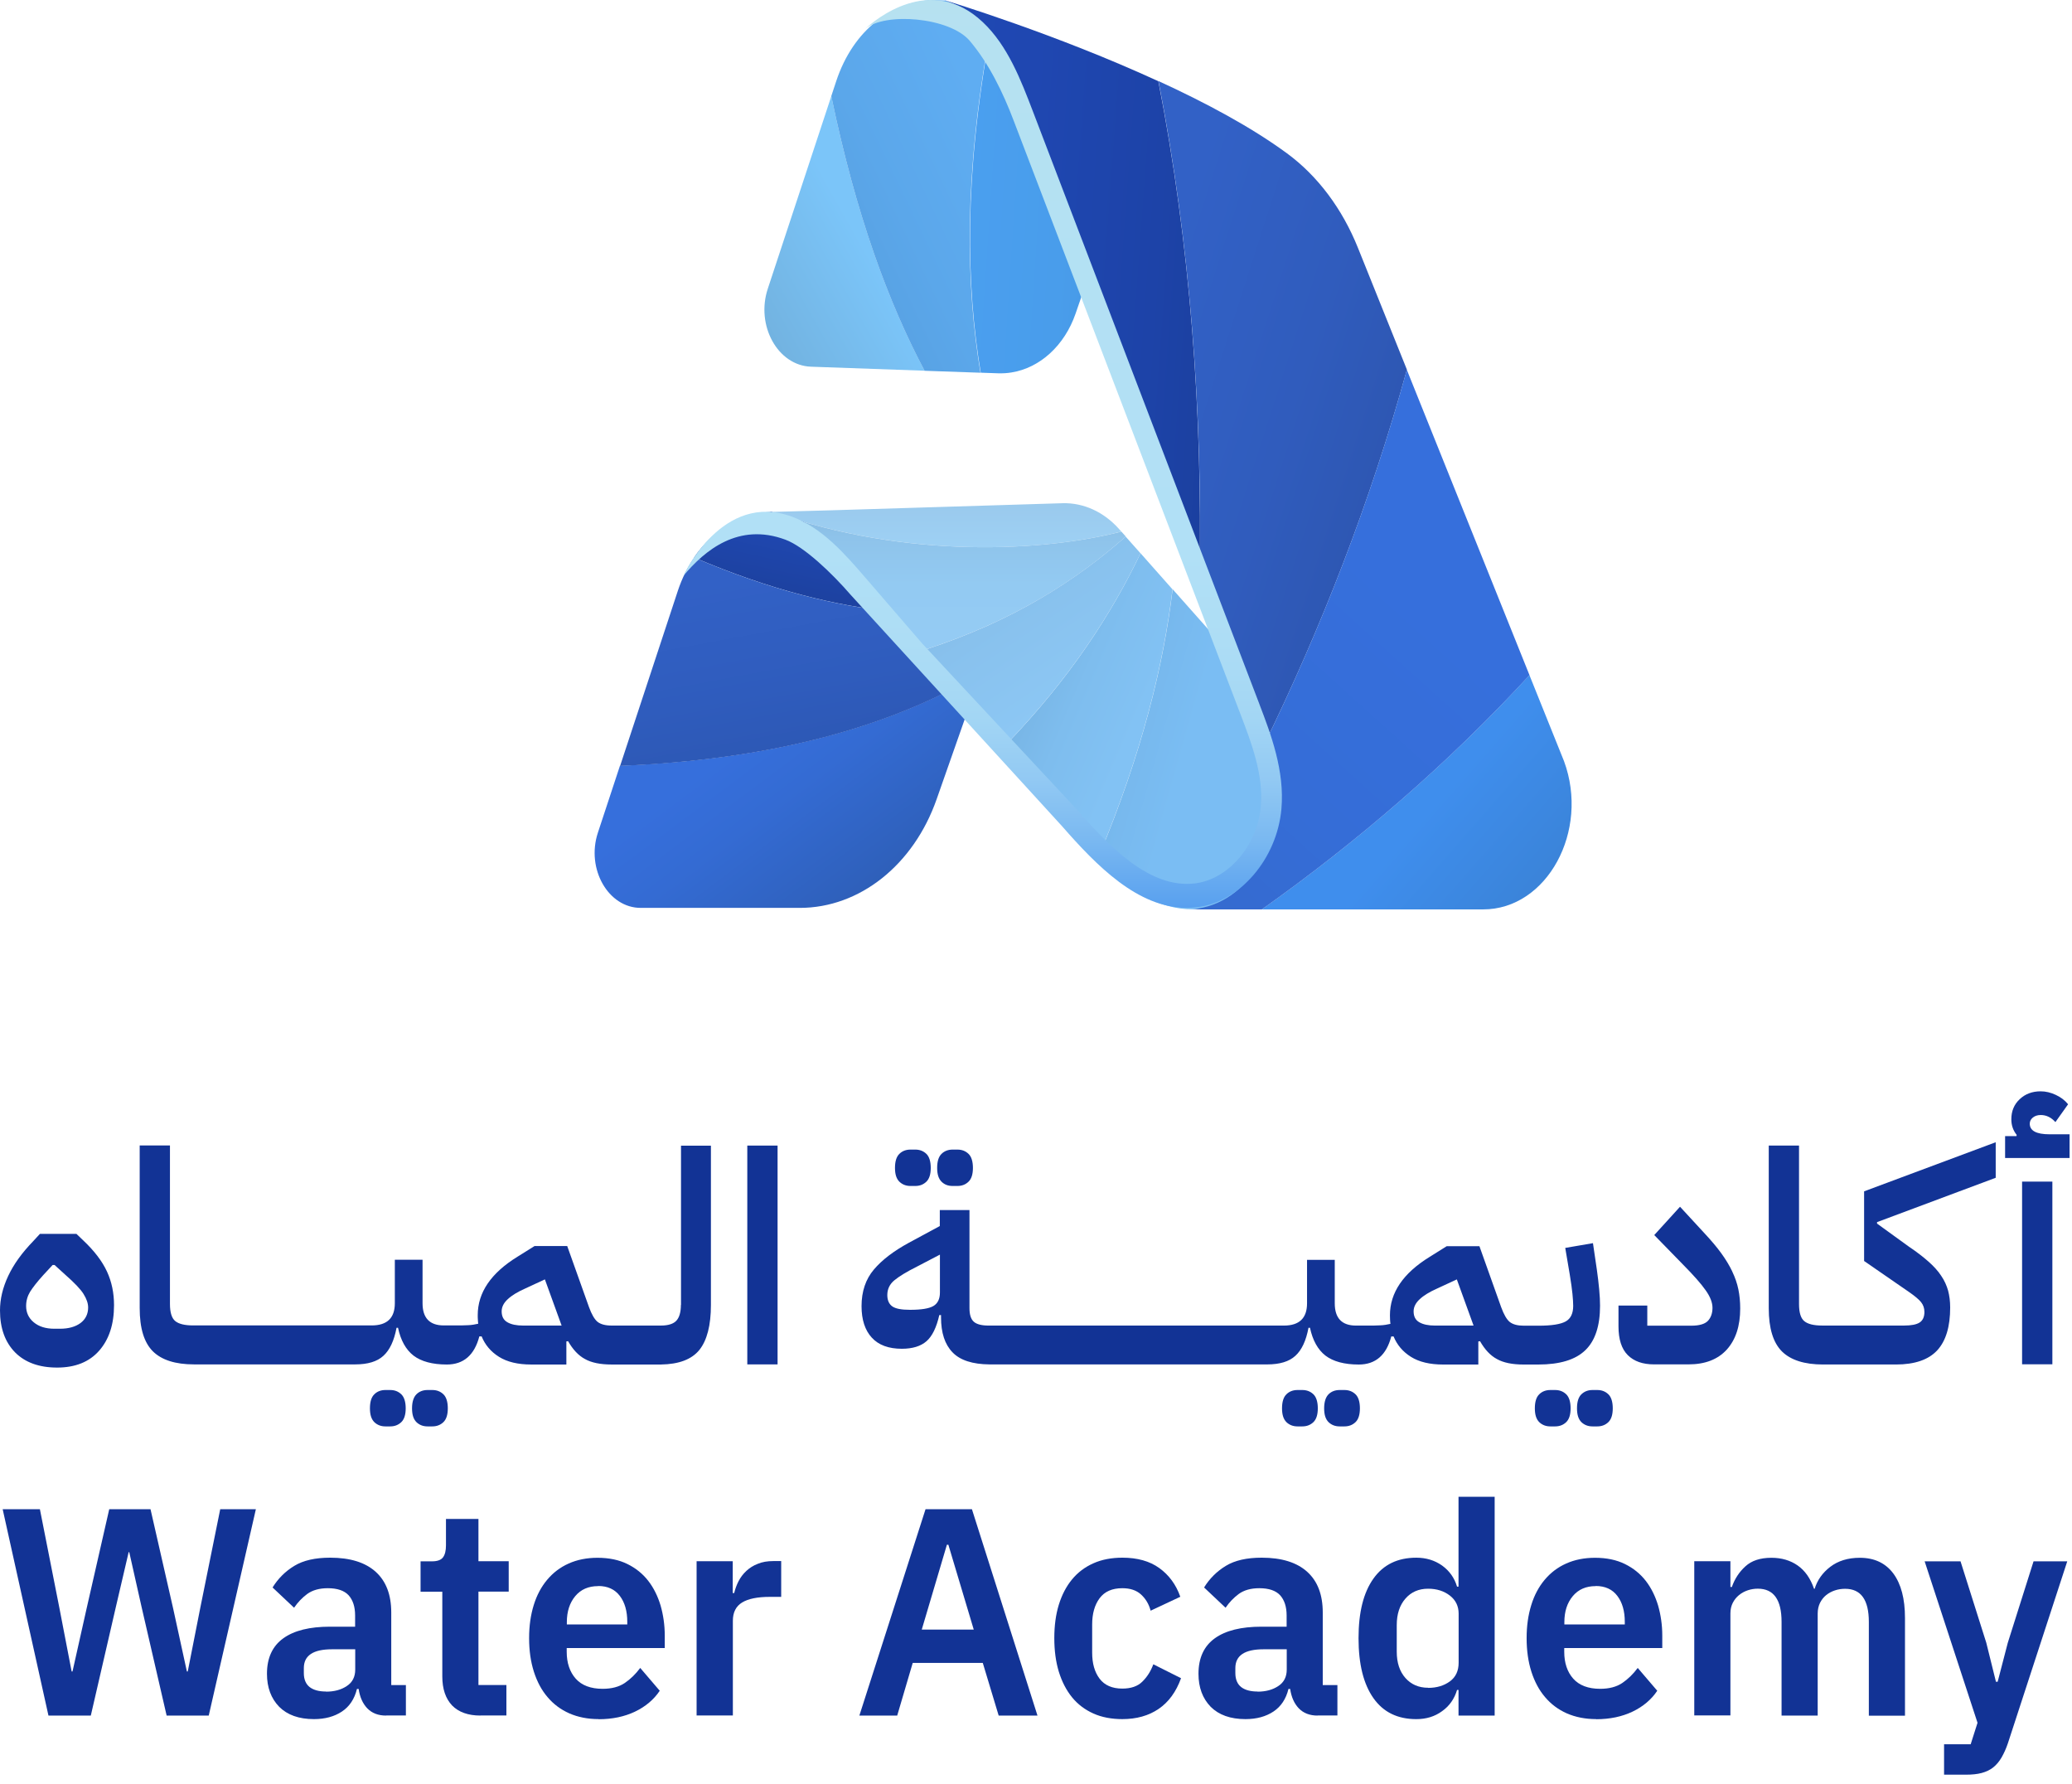 <svg width="122" height="105" viewBox="0 0 122 105" fill="none" xmlns="http://www.w3.org/2000/svg">
<path d="M4.881 72.999L4.5 72.633H2.351L1.948 73.071C1.294 73.747 0.805 74.423 0.482 75.113C0.158 75.803 0 76.479 0 77.14C0 78.182 0.295 79.002 0.884 79.606C1.474 80.202 2.3 80.504 3.364 80.504C4.428 80.504 5.255 80.174 5.837 79.512C6.419 78.851 6.714 77.959 6.714 76.831C6.714 76.112 6.577 75.451 6.297 74.847C6.017 74.243 5.549 73.625 4.881 72.999ZM4.744 77.88C4.442 78.103 4.04 78.218 3.529 78.218H3.199C2.688 78.218 2.286 78.089 1.984 77.837C1.682 77.586 1.538 77.262 1.538 76.881C1.538 76.579 1.617 76.299 1.768 76.047C1.926 75.796 2.185 75.458 2.552 75.055L3.098 74.466H3.213L3.846 75.041C4.378 75.508 4.737 75.882 4.917 76.169C5.097 76.457 5.19 76.723 5.19 76.967C5.19 77.348 5.039 77.657 4.744 77.88Z" fill="#123395"/>
<path d="M22.975 81.825H22.694C22.428 81.825 22.206 81.911 22.04 82.077C21.868 82.242 21.782 82.522 21.782 82.903C21.782 83.284 21.868 83.543 22.04 83.716C22.213 83.881 22.428 83.967 22.694 83.967H22.975C23.241 83.967 23.456 83.881 23.629 83.716C23.801 83.55 23.888 83.277 23.888 82.903C23.888 82.53 23.801 82.242 23.629 82.077C23.456 81.911 23.241 81.825 22.975 81.825Z" fill="#123395"/>
<path d="M25.454 81.825H25.174C24.908 81.825 24.685 81.911 24.52 82.077C24.354 82.242 24.261 82.522 24.261 82.903C24.261 83.284 24.347 83.543 24.52 83.716C24.692 83.881 24.908 83.967 25.174 83.967H25.454C25.72 83.967 25.936 83.881 26.108 83.716C26.281 83.55 26.367 83.277 26.367 82.903C26.367 82.53 26.281 82.242 26.108 82.077C25.936 81.911 25.72 81.825 25.454 81.825Z" fill="#123395"/>
<path d="M40.091 76.816C40.091 77.233 40.005 77.542 39.832 77.736C39.659 77.93 39.35 78.031 38.912 78.031H36.015C35.648 78.031 35.375 77.959 35.188 77.815C35.009 77.671 34.836 77.376 34.678 76.938L33.398 73.351H31.472L30.473 73.976C28.906 74.94 28.129 76.09 28.129 77.42C28.129 77.513 28.129 77.599 28.137 77.678C28.137 77.757 28.151 77.844 28.158 77.923C27.971 77.966 27.77 78.002 27.561 78.009C27.353 78.023 27.087 78.023 26.764 78.023H26.131C25.297 78.023 24.88 77.585 24.88 76.715V74.156H23.248V76.715C23.248 77.585 22.796 78.023 21.883 78.023H11.373C10.877 78.023 10.525 77.937 10.316 77.765C10.108 77.592 10.007 77.254 10.007 76.758V67.428H8.225V77.003C8.225 78.189 8.483 79.03 9.001 79.547C9.518 80.058 10.324 80.317 11.424 80.317H20.919C21.652 80.317 22.206 80.151 22.573 79.813C22.946 79.475 23.205 78.929 23.349 78.16H23.435C23.593 78.9 23.895 79.447 24.348 79.799C24.801 80.144 25.455 80.324 26.311 80.324C27.295 80.324 27.935 79.77 28.223 78.67H28.359C28.561 79.166 28.898 79.569 29.38 79.871C29.862 80.173 30.494 80.324 31.271 80.324H33.348V78.965L33.449 78.951C33.729 79.44 34.053 79.792 34.441 80C34.822 80.216 35.346 80.324 36.015 80.324H38.912C39.976 80.309 40.73 80.022 41.183 79.461C41.629 78.9 41.859 78.016 41.859 76.823V67.442H40.098V76.823L40.091 76.816ZM30.796 78.031C30.408 78.031 30.099 77.966 29.876 77.837C29.646 77.707 29.538 77.492 29.538 77.189C29.538 76.938 29.66 76.694 29.898 76.478C30.135 76.255 30.48 76.047 30.918 75.853L32.083 75.313L33.068 78.031H30.803H30.796Z" fill="#123395"/>
<path d="M45.784 67.436H44.001V80.317H45.784V67.436Z" fill="#123395"/>
<path d="M53.61 69.814H53.891C54.157 69.814 54.372 69.728 54.545 69.562C54.717 69.397 54.803 69.124 54.803 68.75C54.803 68.376 54.717 68.089 54.545 67.924C54.372 67.758 54.157 67.672 53.891 67.672H53.61C53.344 67.672 53.121 67.758 52.956 67.924C52.783 68.089 52.697 68.369 52.697 68.75C52.697 69.131 52.783 69.39 52.956 69.562C53.129 69.728 53.344 69.814 53.61 69.814Z" fill="#123395"/>
<path d="M56.093 69.814H56.373C56.639 69.814 56.855 69.728 57.027 69.562C57.2 69.397 57.286 69.124 57.286 68.75C57.286 68.376 57.2 68.089 57.027 67.924C56.855 67.758 56.639 67.672 56.373 67.672H56.093C55.827 67.672 55.604 67.758 55.438 67.924C55.266 68.089 55.18 68.369 55.18 68.75C55.18 69.131 55.266 69.39 55.438 69.562C55.611 69.735 55.827 69.814 56.093 69.814Z" fill="#123395"/>
<path d="M79.159 81.825H78.879C78.613 81.825 78.39 81.911 78.225 82.077C78.059 82.242 77.966 82.522 77.966 82.903C77.966 83.284 78.052 83.543 78.225 83.716C78.397 83.881 78.613 83.967 78.879 83.967H79.159C79.425 83.967 79.641 83.881 79.813 83.716C79.986 83.55 80.072 83.277 80.072 82.903C80.072 82.53 79.986 82.242 79.813 82.077C79.641 81.911 79.425 81.825 79.159 81.825Z" fill="#123395"/>
<path d="M76.68 81.825H76.399C76.133 81.825 75.91 81.911 75.745 82.077C75.573 82.242 75.486 82.522 75.486 82.903C75.486 83.284 75.573 83.543 75.745 83.716C75.918 83.881 76.133 83.967 76.399 83.967H76.68C76.946 83.967 77.161 83.881 77.334 83.716C77.506 83.55 77.593 83.277 77.593 82.903C77.593 82.53 77.506 82.242 77.334 82.077C77.161 81.911 76.946 81.825 76.68 81.825Z" fill="#123395"/>
<path d="M91.565 81.825H91.285C91.019 81.825 90.796 81.911 90.631 82.077C90.458 82.242 90.372 82.522 90.372 82.903C90.372 83.284 90.458 83.543 90.631 83.716C90.803 83.881 91.019 83.967 91.285 83.967H91.565C91.831 83.967 92.047 83.881 92.219 83.716C92.392 83.55 92.478 83.277 92.478 82.903C92.478 82.53 92.392 82.242 92.219 82.077C92.047 81.911 91.831 81.825 91.565 81.825Z" fill="#123395"/>
<path d="M93.349 79.477C93.924 78.923 94.211 78.046 94.211 76.867C94.211 76.601 94.197 76.278 94.161 75.904C94.125 75.53 94.082 75.142 94.024 74.747L93.794 73.18L92.162 73.46L92.428 75.027C92.507 75.501 92.558 75.882 92.587 76.17C92.615 76.457 92.63 76.687 92.63 76.874C92.63 77.313 92.486 77.622 92.191 77.787C91.897 77.953 91.365 78.039 90.588 78.039H89.726C89.359 78.039 89.086 77.967 88.899 77.823C88.719 77.679 88.547 77.385 88.388 76.946L87.109 73.359H85.183L84.183 73.985C82.616 74.948 81.84 76.098 81.84 77.428C81.84 77.521 81.84 77.608 81.847 77.687C81.847 77.766 81.862 77.852 81.869 77.931C81.682 77.974 81.481 78.01 81.272 78.017C81.064 78.032 80.798 78.032 80.474 78.032H79.841C79.008 78.032 78.591 77.593 78.591 76.723V74.164H76.959V76.723C76.959 77.593 76.506 78.032 75.593 78.032H58.219C57.809 78.032 57.514 77.96 57.342 77.809C57.169 77.658 57.083 77.392 57.083 77.011V71.231H55.336V72.173L53.525 73.151C52.626 73.639 51.936 74.164 51.455 74.732C50.973 75.3 50.728 76.019 50.728 76.889C50.728 77.687 50.93 78.305 51.332 78.743C51.735 79.182 52.324 79.397 53.101 79.397C53.733 79.397 54.215 79.246 54.553 78.952C54.891 78.657 55.142 78.139 55.307 77.413H55.408V77.55C55.408 78.456 55.631 79.139 56.084 79.606C56.529 80.073 57.263 80.31 58.269 80.318H74.615C75.349 80.318 75.902 80.152 76.269 79.814C76.643 79.477 76.901 78.93 77.045 78.161H77.132C77.29 78.901 77.592 79.448 78.044 79.8C78.497 80.145 79.151 80.325 80.007 80.325C80.992 80.325 81.631 79.771 81.919 78.671H82.055C82.257 79.167 82.595 79.57 83.076 79.872C83.558 80.174 84.191 80.325 84.967 80.325H87.044V78.966L87.145 78.952C87.425 79.441 87.749 79.793 88.137 80.001C88.518 80.217 89.043 80.325 89.711 80.325H90.574C91.839 80.325 92.759 80.044 93.334 79.491L93.349 79.477ZM55.343 76.084C55.343 76.465 55.214 76.731 54.955 76.882C54.697 77.032 54.236 77.104 53.582 77.104C53.086 77.104 52.734 77.04 52.54 76.903C52.346 76.766 52.245 76.544 52.245 76.234C52.245 75.889 52.382 75.595 52.662 75.365C52.943 75.135 53.374 74.869 53.978 74.567L55.343 73.855V76.084ZM84.492 78.032C84.104 78.032 83.795 77.967 83.572 77.838C83.342 77.708 83.234 77.493 83.234 77.191C83.234 76.939 83.357 76.695 83.594 76.479C83.831 76.256 84.176 76.048 84.615 75.853L85.779 75.314L86.764 78.032H84.5H84.492Z" fill="#123395"/>
<path d="M94.047 81.825H93.767C93.501 81.825 93.285 81.911 93.113 82.077C92.94 82.242 92.854 82.522 92.854 82.903C92.854 83.284 92.94 83.543 93.113 83.716C93.285 83.881 93.501 83.967 93.767 83.967H94.047C94.313 83.967 94.529 83.881 94.701 83.716C94.874 83.55 94.96 83.277 94.96 82.903C94.96 82.53 94.874 82.242 94.701 82.077C94.529 81.911 94.313 81.825 94.047 81.825Z" fill="#123395"/>
<path d="M101.996 74.846C101.831 74.501 101.615 74.141 101.349 73.775C101.084 73.408 100.753 73.02 100.365 72.603L98.92 71.036L97.403 72.704L99.085 74.429C99.718 75.069 100.163 75.572 100.429 75.953C100.695 76.327 100.832 76.672 100.832 76.988C100.832 77.304 100.738 77.57 100.559 77.757C100.379 77.944 100.048 78.038 99.588 78.038H96.993V76.852H95.297V78.074C95.297 78.843 95.477 79.403 95.843 79.77C96.21 80.137 96.727 80.316 97.389 80.316H99.416C100.393 80.316 101.141 80.029 101.673 79.447C102.198 78.864 102.464 78.059 102.464 77.024C102.464 76.629 102.428 76.255 102.356 75.903C102.284 75.55 102.162 75.198 101.996 74.853V74.846Z" fill="#123395"/>
<path d="M109.745 74.22L112.39 76.046C112.742 76.29 112.987 76.492 113.116 76.657C113.245 76.822 113.31 77.009 113.31 77.232C113.31 77.52 113.216 77.728 113.03 77.85C112.843 77.972 112.534 78.03 112.117 78.03H107.293C106.797 78.03 106.445 77.944 106.237 77.771C106.028 77.599 105.927 77.261 105.927 76.765V67.434H104.145V77.009C104.145 78.195 104.404 79.036 104.921 79.554C105.439 80.064 106.244 80.323 107.344 80.323H111.635C112.742 80.323 113.554 80.043 114.065 79.489C114.575 78.936 114.827 78.095 114.827 76.966C114.827 76.607 114.784 76.276 114.705 75.974C114.618 75.672 114.489 75.377 114.295 75.097C114.108 74.81 113.856 74.537 113.547 74.263C113.238 73.99 112.857 73.695 112.397 73.386L110.521 72.028V71.942L117.508 69.332V67.24L109.759 70.13V74.234L109.745 74.22Z" fill="#123395"/>
<path d="M120.678 66.772C119.901 66.772 119.513 66.564 119.513 66.147C119.513 66.01 119.571 65.888 119.693 65.788C119.815 65.687 119.973 65.637 120.16 65.637C120.484 65.637 120.771 65.773 121.023 66.054L121.77 65.004C121.583 64.774 121.339 64.587 121.044 64.451C120.75 64.314 120.455 64.242 120.153 64.242C119.657 64.242 119.24 64.4 118.916 64.709C118.586 65.019 118.428 65.414 118.428 65.888C118.428 66.248 118.536 66.55 118.744 66.808L118.73 66.88H118.061V68.167H121.857V66.772H120.678Z" fill="#123395"/>
<path d="M120.844 69.557H119.061V80.311H120.844V69.557Z" fill="#123395"/>
<path d="M2.853 100.989L0.157 88.841H2.349L3.5 94.671L4.218 98.394H4.269L5.103 94.671L6.432 88.841H8.862L10.192 94.671L11.004 98.394H11.055L11.788 94.671L12.967 88.841H15.066L12.291 100.989H9.811L8.33 94.57L7.611 91.371H7.575L6.828 94.57L5.347 100.989H2.853Z" fill="#123395"/>
<path d="M22.735 100.99C22.267 100.99 21.901 100.846 21.628 100.566C21.354 100.278 21.189 99.904 21.117 99.423H21.017C20.873 100.012 20.578 100.458 20.132 100.753C19.687 101.047 19.14 101.198 18.486 101.198C17.602 101.198 16.919 100.954 16.438 100.472C15.963 99.984 15.719 99.337 15.719 98.531C15.719 97.597 16.042 96.9 16.682 96.44C17.322 95.98 18.242 95.757 19.428 95.757H20.909V95.095C20.909 94.585 20.779 94.19 20.528 93.909C20.269 93.629 19.859 93.492 19.299 93.492C18.803 93.492 18.4 93.607 18.091 93.83C17.789 94.053 17.53 94.326 17.315 94.642L16.049 93.449C16.373 92.925 16.797 92.5 17.329 92.177C17.861 91.853 18.565 91.695 19.442 91.695C20.621 91.695 21.513 91.976 22.124 92.529C22.735 93.083 23.037 93.881 23.037 94.923V99.193H23.899V100.983H22.72L22.735 100.99ZM19.205 99.581C19.68 99.581 20.089 99.473 20.42 99.25C20.751 99.035 20.916 98.711 20.916 98.28V97.087H19.55C18.443 97.087 17.89 97.453 17.89 98.194V98.488C17.89 98.855 18.005 99.128 18.227 99.308C18.457 99.487 18.781 99.574 19.198 99.574L19.205 99.581Z" fill="#123395"/>
<path d="M28.293 100.989C27.56 100.989 27.006 100.788 26.618 100.393C26.237 99.99 26.043 99.422 26.043 98.682V93.7H24.763V91.91H25.432C25.755 91.91 25.971 91.831 26.086 91.673C26.201 91.515 26.259 91.285 26.259 90.969V89.416H28.171V91.903H29.953V93.693H28.171V99.192H29.817V100.982H28.286L28.293 100.989Z" fill="#123395"/>
<path d="M35.245 101.197C34.605 101.197 34.03 101.082 33.519 100.859C33.016 100.636 32.585 100.313 32.24 99.903C31.887 99.493 31.622 98.99 31.435 98.408C31.248 97.819 31.154 97.164 31.154 96.431C31.154 95.698 31.248 95.065 31.427 94.483C31.607 93.901 31.873 93.405 32.218 92.995C32.563 92.585 32.98 92.262 33.483 92.039C33.979 91.816 34.547 91.701 35.18 91.701C35.855 91.701 36.445 91.823 36.941 92.068C37.437 92.312 37.847 92.643 38.17 93.06C38.494 93.477 38.731 93.966 38.896 94.512C39.054 95.065 39.141 95.655 39.141 96.28V97.013H33.368V97.236C33.368 97.89 33.548 98.422 33.9 98.818C34.252 99.213 34.785 99.414 35.482 99.414C36.014 99.414 36.452 99.299 36.79 99.069C37.128 98.839 37.43 98.544 37.696 98.185L38.846 99.529C38.494 100.054 38.005 100.464 37.387 100.759C36.769 101.053 36.057 101.204 35.252 101.204L35.245 101.197ZM35.216 93.369C34.648 93.369 34.202 93.563 33.871 93.958C33.541 94.354 33.376 94.864 33.376 95.49V95.626H36.934V95.468C36.934 94.843 36.79 94.332 36.495 93.944C36.2 93.556 35.776 93.362 35.223 93.362L35.216 93.369Z" fill="#123395"/>
<path d="M41.016 100.989V91.903H43.144V93.779H43.23C43.287 93.534 43.374 93.297 43.489 93.074C43.604 92.852 43.755 92.65 43.949 92.471C44.136 92.298 44.358 92.154 44.624 92.054C44.883 91.946 45.185 91.895 45.53 91.895H45.997V94.002H45.329C44.61 94.002 44.064 94.109 43.697 94.332C43.331 94.555 43.151 94.915 43.151 95.411V100.982H41.023L41.016 100.989Z" fill="#123395"/>
<path d="M58.802 100.989L57.867 97.891H53.741L52.828 100.989H50.6L54.496 88.841H57.227L61.087 100.989H58.809H58.802ZM55.84 90.933H55.754L54.273 95.929H57.335L55.84 90.933Z" fill="#123395"/>
<path d="M66.09 101.198C65.45 101.198 64.875 101.091 64.379 100.868C63.883 100.645 63.459 100.329 63.121 99.912C62.783 99.495 62.524 98.992 62.344 98.409C62.165 97.82 62.078 97.166 62.078 96.432C62.078 95.699 62.165 95.045 62.344 94.463C62.524 93.881 62.783 93.385 63.121 92.975C63.459 92.565 63.876 92.249 64.379 92.026C64.875 91.803 65.45 91.695 66.09 91.695C66.966 91.695 67.692 91.897 68.26 92.306C68.828 92.716 69.245 93.277 69.497 93.996L67.75 94.815C67.649 94.434 67.463 94.118 67.189 93.866C66.916 93.615 66.55 93.492 66.082 93.492C65.486 93.492 65.04 93.686 64.745 94.082C64.451 94.477 64.307 94.995 64.307 95.627V97.281C64.307 97.921 64.451 98.431 64.745 98.819C65.04 99.207 65.486 99.401 66.082 99.401C66.593 99.401 66.988 99.265 67.261 98.992C67.542 98.718 67.757 98.38 67.908 97.971L69.54 98.79C69.252 99.588 68.814 100.192 68.224 100.595C67.635 100.997 66.923 101.198 66.075 101.198H66.09Z" fill="#123395"/>
<path d="M77.582 100.99C77.115 100.99 76.749 100.846 76.475 100.566C76.202 100.278 76.037 99.904 75.965 99.423H75.865C75.721 100.012 75.426 100.458 74.98 100.753C74.535 101.047 73.988 101.198 73.334 101.198C72.45 101.198 71.767 100.954 71.285 100.472C70.811 99.984 70.567 99.337 70.567 98.531C70.567 97.597 70.89 96.9 71.53 96.44C72.17 95.98 73.09 95.757 74.276 95.757H75.757V95.095C75.757 94.585 75.627 94.19 75.376 93.909C75.117 93.629 74.707 93.492 74.147 93.492C73.65 93.492 73.248 93.607 72.939 93.83C72.637 94.053 72.378 94.326 72.162 94.642L70.897 93.449C71.221 92.925 71.645 92.5 72.177 92.177C72.709 91.853 73.413 91.695 74.29 91.695C75.469 91.695 76.361 91.976 76.972 92.529C77.583 93.083 77.884 93.881 77.884 94.923V99.193H78.747V100.983H77.568L77.582 100.99ZM74.053 99.581C74.527 99.581 74.937 99.473 75.268 99.25C75.599 99.035 75.764 98.711 75.764 98.28V97.087H74.398C73.291 97.087 72.738 97.453 72.738 98.194V98.488C72.738 98.855 72.853 99.128 73.075 99.308C73.305 99.487 73.629 99.574 74.046 99.574L74.053 99.581Z" fill="#123395"/>
<path d="M85.878 99.481H85.792C85.634 100.006 85.346 100.423 84.908 100.732C84.476 101.048 83.973 101.199 83.391 101.199C82.291 101.199 81.45 100.79 80.868 99.963C80.285 99.136 79.991 97.965 79.991 96.433C79.991 94.902 80.285 93.745 80.868 92.926C81.45 92.106 82.291 91.696 83.391 91.696C83.966 91.696 84.469 91.847 84.908 92.156C85.339 92.466 85.634 92.875 85.792 93.4H85.878V88.109H88.006V100.991H85.878V99.474V99.481ZM84.088 99.359C84.599 99.359 85.023 99.23 85.368 98.978C85.713 98.727 85.885 98.36 85.885 97.878V94.989C85.885 94.55 85.713 94.191 85.368 93.925C85.023 93.659 84.599 93.522 84.088 93.522C83.535 93.522 83.089 93.716 82.751 94.105C82.413 94.493 82.241 95.01 82.241 95.664V97.231C82.241 97.878 82.413 98.396 82.751 98.777C83.089 99.158 83.535 99.352 84.088 99.352V99.359Z" fill="#123395"/>
<path d="M93.979 101.197C93.339 101.197 92.764 101.082 92.253 100.859C91.75 100.636 91.319 100.313 90.974 99.903C90.622 99.493 90.356 98.99 90.169 98.408C89.982 97.819 89.888 97.164 89.888 96.431C89.888 95.698 89.982 95.065 90.162 94.483C90.341 93.901 90.607 93.405 90.952 92.995C91.297 92.585 91.714 92.262 92.218 92.039C92.713 91.816 93.281 91.701 93.914 91.701C94.59 91.701 95.179 91.823 95.675 92.068C96.171 92.312 96.581 92.643 96.904 93.06C97.228 93.477 97.465 93.966 97.63 94.512C97.788 95.065 97.875 95.655 97.875 96.28V97.013H92.103V97.236C92.103 97.89 92.282 98.422 92.634 98.818C92.987 99.213 93.519 99.414 94.216 99.414C94.748 99.414 95.186 99.299 95.524 99.069C95.862 98.839 96.164 98.544 96.43 98.185L97.58 99.529C97.228 100.054 96.739 100.464 96.121 100.759C95.503 101.053 94.791 101.204 93.986 101.204L93.979 101.197ZM93.95 93.369C93.382 93.369 92.936 93.563 92.606 93.958C92.275 94.354 92.11 94.864 92.11 95.49V95.626H95.668V95.468C95.668 94.843 95.524 94.332 95.229 93.944C94.935 93.556 94.51 93.362 93.957 93.362L93.95 93.369Z" fill="#123395"/>
<path d="M99.759 100.989V91.903H101.887V93.419H101.973C102.138 92.945 102.404 92.535 102.771 92.204C103.137 91.867 103.648 91.701 104.302 91.701C104.898 91.701 105.416 91.852 105.847 92.154C106.279 92.456 106.602 92.916 106.811 93.527H106.847C107.005 93.017 107.307 92.585 107.767 92.233C108.227 91.881 108.809 91.701 109.506 91.701C110.362 91.701 111.016 92.01 111.476 92.621C111.936 93.24 112.166 94.109 112.166 95.252V100.996H110.038V95.475C110.038 94.174 109.571 93.527 108.644 93.527C108.435 93.527 108.234 93.556 108.04 93.621C107.846 93.685 107.673 93.779 107.522 93.901C107.371 94.023 107.256 94.174 107.163 94.354C107.077 94.533 107.026 94.742 107.026 94.986V100.989H104.899V95.468C104.899 94.167 104.431 93.52 103.504 93.52C103.303 93.52 103.109 93.549 102.915 93.613C102.72 93.678 102.548 93.772 102.397 93.894C102.246 94.016 102.124 94.167 102.03 94.347C101.937 94.526 101.887 94.735 101.887 94.979V100.981H99.759V100.989Z" fill="#123395"/>
<path d="M119.722 91.911H121.72L118.227 102.615C118.119 102.938 117.989 103.218 117.853 103.456C117.716 103.693 117.551 103.887 117.364 104.038C117.177 104.189 116.947 104.297 116.681 104.369C116.415 104.44 116.106 104.469 115.746 104.469H114.467V102.679H116.034L116.437 101.414L113.324 91.911H115.437L116.954 96.706L117.522 98.999H117.623L118.219 96.706L119.736 91.911H119.722Z" fill="#123395"/>
<path d="M45.48 30.133L48.924 30.04L62.56 29.623C63.797 29.587 64.997 30.133 65.895 31.147L66.025 31.29C61.496 32.462 53.452 32.937 45.48 30.133Z" fill="url(#paint0_linear_2142_20102)"/>
<path d="M67.153 32.565L69.037 34.692C68.505 39.142 67.24 44.31 64.695 50.406L59.203 43.872C63.013 39.918 65.464 36.108 67.153 32.572V32.565Z" fill="url(#paint1_linear_2142_20102)"/>
<path d="M72.165 38.215L74.617 44.821C76.09 48.789 73.79 53.498 70.232 53.526C68.255 53.541 66.386 52.405 64.984 50.73C64.912 50.644 64.704 50.399 64.704 50.399C67.249 44.304 68.514 39.142 69.046 34.685L72.173 38.208L72.165 38.215Z" fill="url(#paint2_linear_2142_20102)"/>
<path d="M45.331 30.136H45.483C53.447 32.939 61.491 32.458 66.027 31.293L66.286 31.581C63.425 34.118 59.715 36.541 54.482 38.237L45.389 30.193L45.339 30.136H45.331Z" fill="url(#paint3_linear_2142_20102)"/>
<path d="M67.155 32.565C65.466 36.101 63.014 39.911 59.205 43.865L57.134 41.399L56.264 40.371L54.475 38.243C59.708 36.547 63.417 34.117 66.278 31.587L67.155 32.572V32.565Z" fill="url(#paint4_linear_2142_20102)"/>
<path d="M62.555 12.206L59.593 4.206C59.263 3.307 58.824 2.552 58.306 1.927C56.747 10.416 56.898 16.828 57.746 21.939L58.781 21.975C59.04 21.982 59.298 21.968 59.557 21.925C61.225 21.659 62.677 20.351 63.331 18.46L64.079 16.289L62.562 12.206H62.555Z" fill="url(#paint5_linear_2142_20102)"/>
<path d="M48.947 5.656C50.399 12.665 52.333 17.841 54.439 21.823L47.747 21.586C45.791 21.514 44.49 19.156 45.209 16.992L48.947 5.663V5.656Z" fill="url(#paint6_linear_2142_20102)"/>
<path d="M49.233 4.789C50.254 1.698 52.569 0.088 54.926 0.002L55.66 0.031C56.63 0.383 57.543 1.015 58.291 1.928C56.731 10.418 56.882 16.83 57.73 21.941L54.438 21.826C52.331 17.851 50.398 12.668 48.946 5.659L49.233 4.789Z" fill="url(#paint7_linear_2142_20102)"/>
<path d="M57.134 41.396L55.15 47.046C53.791 50.921 50.614 53.444 47.092 53.444H37.725C35.813 53.444 34.505 51.144 35.202 49.023L36.503 45.077C45.352 44.71 51.635 42.87 56.315 40.426L57.127 41.389L57.134 41.396Z" fill="url(#paint8_linear_2142_20102)"/>
<path d="M45.446 30.143L47.315 30.718L48.824 31.825L52.591 36.002C49.234 35.678 45.374 34.736 40.867 32.817C41.974 31.2 43.634 30.193 45.446 30.136V30.143Z" fill="url(#paint9_linear_2142_20102)"/>
<path d="M40.875 32.822C45.382 34.742 49.243 35.683 52.6 36.007L56.266 40.37L56.323 40.435C51.644 42.879 45.354 44.719 36.512 45.086L39.919 34.756C40.157 34.044 40.48 33.397 40.875 32.822Z" fill="url(#paint10_linear_2142_20102)"/>
<path d="M55.603 0.008C55.603 0.008 55.639 0.022 55.653 0.029C57.292 0.619 58.759 2.013 59.578 4.206L64.057 16.29L70.634 34.038C70.799 24.247 70.088 14.413 68.204 4.781C62.173 2.006 55.984 0.123 55.603 0.008Z" fill="url(#paint11_linear_2142_20102)"/>
<path d="M70.633 34.029L72.179 38.199L74.343 44.028C77.793 36.977 80.697 29.537 82.839 21.759L79.957 14.592C79.037 12.299 77.592 10.358 75.78 9.028C73.667 7.475 70.957 6.03 68.211 4.772C70.087 14.398 70.806 24.239 70.641 34.029H70.633Z" fill="url(#paint12_linear_2142_20102)"/>
<path d="M74.298 53.533H87.331C91.09 53.533 93.606 48.919 92.09 44.807L90.055 39.746C85.239 44.972 79.927 49.544 74.298 53.533Z" fill="url(#paint13_linear_2142_20102)"/>
<path d="M82.834 21.768C80.692 29.545 77.788 36.985 74.337 44.037L74.625 44.814C76.012 48.552 74.05 52.706 70.844 53.425C70.642 53.468 70.441 53.504 70.233 53.519C70.384 53.526 70.527 53.533 70.678 53.533H74.301C79.93 49.544 85.242 44.972 90.058 39.746L82.834 21.768Z" fill="url(#paint14_linear_2142_20102)"/>
<path d="M74.163 41.472L60.807 6.529C60.117 4.732 59.341 2.691 57.867 1.303C54.798 -1.594 51.52 1.167 50.945 1.699C52.109 0.707 55.912 1.009 57.098 2.403C58.227 3.733 59.06 5.451 59.686 7.104L73.042 42.047C73.682 43.722 74.408 45.62 74.235 47.489C74.027 49.782 72.323 51.766 70.353 52.003C67.73 52.319 65.372 49.904 63.373 47.618L54.323 37.907L52.627 35.944L50.952 34.003C49.759 32.623 48.414 31.063 46.617 30.409C42.563 28.921 40.299 33.759 40.241 33.895C41.492 32.4 43.476 30.74 46.243 31.768C47.351 32.177 48.997 33.752 50.089 35.017L62.518 48.617C64.574 50.968 66.989 53.441 69.872 53.441C70.073 53.441 70.274 53.426 70.483 53.405C72.999 53.103 75.184 50.565 75.45 47.625C75.651 45.375 74.825 43.204 74.156 41.458L74.163 41.472Z" fill="url(#paint15_linear_2142_20102)"/>
<defs>
<linearGradient id="paint0_linear_2142_20102" x1="55.753" y1="32.254" x2="55.753" y2="21.658" gradientUnits="userSpaceOnUse">
<stop stop-color="#9ED1F5"/>
<stop offset="0.23" stop-color="#9ACAED"/>
<stop offset="0.57" stop-color="#8FBAD8"/>
<stop offset="0.99" stop-color="#7D9EB6"/>
<stop offset="1" stop-color="#7D9EB6"/>
</linearGradient>
<linearGradient id="paint1_linear_2142_20102" x1="67.196" y1="42.032" x2="50.972" y2="35.088" gradientUnits="userSpaceOnUse">
<stop stop-color="#82C2F4"/>
<stop offset="0.22" stop-color="#7EBDEE"/>
<stop offset="0.51" stop-color="#73AFDE"/>
<stop offset="0.82" stop-color="#6298C5"/>
<stop offset="1" stop-color="#5688B3"/>
</linearGradient>
<linearGradient id="paint2_linear_2142_20102" x1="69.8" y1="44.268" x2="41.112" y2="36.166" gradientUnits="userSpaceOnUse">
<stop stop-color="#7ABDF3"/>
<stop offset="0.32" stop-color="#71AEE0"/>
<stop offset="0.65" stop-color="#6BA5D4"/>
<stop offset="1" stop-color="#6AA2D1"/>
</linearGradient>
<linearGradient id="paint3_linear_2142_20102" x1="55.805" y1="39.675" x2="55.805" y2="27.979" gradientUnits="userSpaceOnUse">
<stop stop-color="#95CCF5"/>
<stop offset="0.45" stop-color="#93CAF2"/>
<stop offset="0.69" stop-color="#8EC3EA"/>
<stop offset="0.87" stop-color="#86B7DD"/>
<stop offset="1" stop-color="#7DABCF"/>
</linearGradient>
<linearGradient id="paint4_linear_2142_20102" x1="64.085" y1="40.227" x2="55.078" y2="26.95" gradientUnits="userSpaceOnUse">
<stop stop-color="#8CC7F4"/>
<stop offset="0.37" stop-color="#88C1ED"/>
<stop offset="0.89" stop-color="#7FB2DB"/>
<stop offset="1" stop-color="#7DAED6"/>
</linearGradient>
<linearGradient id="paint5_linear_2142_20102" x1="56.883" y1="11.854" x2="75.336" y2="13.076" gradientUnits="userSpaceOnUse">
<stop stop-color="#4A9FEF"/>
<stop offset="0.31" stop-color="#499DEB"/>
<stop offset="0.55" stop-color="#4697E2"/>
<stop offset="0.75" stop-color="#428DD2"/>
<stop offset="0.95" stop-color="#3C7FBB"/>
<stop offset="1" stop-color="#3A7BB4"/>
</linearGradient>
<linearGradient id="paint6_linear_2142_20102" x1="50.78" y1="14.254" x2="36.109" y2="22.499" gradientUnits="userSpaceOnUse">
<stop stop-color="#7BC5F9"/>
<stop offset="1" stop-color="#679CC2"/>
</linearGradient>
<linearGradient id="paint7_linear_2142_20102" x1="59.34" y1="9.268" x2="35.812" y2="20.597" gradientUnits="userSpaceOnUse">
<stop stop-color="#5FADF2"/>
<stop offset="0.27" stop-color="#5BA7EA"/>
<stop offset="0.7" stop-color="#5297D4"/>
<stop offset="1" stop-color="#4A89C1"/>
</linearGradient>
<linearGradient id="paint8_linear_2142_20102" x1="43.936" y1="43.56" x2="53.662" y2="56.585" gradientUnits="userSpaceOnUse">
<stop stop-color="#366FDC"/>
<stop offset="0.25" stop-color="#346BD3"/>
<stop offset="0.64" stop-color="#2F61BD"/>
<stop offset="1" stop-color="#2A56A4"/>
</linearGradient>
<linearGradient id="paint9_linear_2142_20102" x1="47.545" y1="30.66" x2="45.827" y2="38.661" gradientUnits="userSpaceOnUse">
<stop stop-color="#2049B5"/>
<stop offset="1" stop-color="#1A3B8E"/>
</linearGradient>
<linearGradient id="paint10_linear_2142_20102" x1="44.743" y1="33.807" x2="48.409" y2="53.439" gradientUnits="userSpaceOnUse">
<stop stop-color="#3261C6"/>
<stop offset="0.34" stop-color="#2F5CBD"/>
<stop offset="0.87" stop-color="#2951A7"/>
<stop offset="1" stop-color="#284EA1"/>
</linearGradient>
<linearGradient id="paint11_linear_2142_20102" x1="49.68" y1="16.038" x2="74.286" y2="17.842" gradientUnits="userSpaceOnUse">
<stop stop-color="#2049B5"/>
<stop offset="0.42" stop-color="#1F47B1"/>
<stop offset="0.74" stop-color="#1D43A8"/>
<stop offset="1" stop-color="#1A3E9A"/>
</linearGradient>
<linearGradient id="paint12_linear_2142_20102" x1="66.4" y1="22.844" x2="92.012" y2="31.06" gradientUnits="userSpaceOnUse">
<stop stop-color="#3261C6"/>
<stop offset="0.35" stop-color="#305CBD"/>
<stop offset="0.9" stop-color="#2B50A5"/>
<stop offset="1" stop-color="#2B4EA1"/>
</linearGradient>
<linearGradient id="paint13_linear_2142_20102" x1="83.816" y1="48.07" x2="97.927" y2="60.406" gradientUnits="userSpaceOnUse">
<stop stop-color="#3F8EED"/>
<stop offset="1" stop-color="#3475BD"/>
</linearGradient>
<linearGradient id="paint14_linear_2142_20102" x1="82.834" y1="34.764" x2="62.052" y2="57.796" gradientUnits="userSpaceOnUse">
<stop stop-color="#366FDC"/>
<stop offset="0.44" stop-color="#356DD7"/>
<stop offset="0.95" stop-color="#3568C8"/>
<stop offset="1" stop-color="#3568C7"/>
</linearGradient>
<linearGradient id="paint15_linear_2142_20102" x1="57.867" y1="55.684" x2="57.867" y2="-5.612" gradientUnits="userSpaceOnUse">
<stop stop-color="#3F8EED"/>
<stop offset="0.04" stop-color="#5AA1EF"/>
<stop offset="0.1" stop-color="#79B8F1"/>
<stop offset="0.16" stop-color="#92C9F3"/>
<stop offset="0.22" stop-color="#A3D6F4"/>
<stop offset="0.29" stop-color="#ADDDF5"/>
<stop offset="0.38" stop-color="#B1E0F6"/>
<stop offset="0.86" stop-color="#B5E1F1"/>
<stop offset="1" stop-color="#B8E2EF"/>
</linearGradient>
</defs>
</svg>

